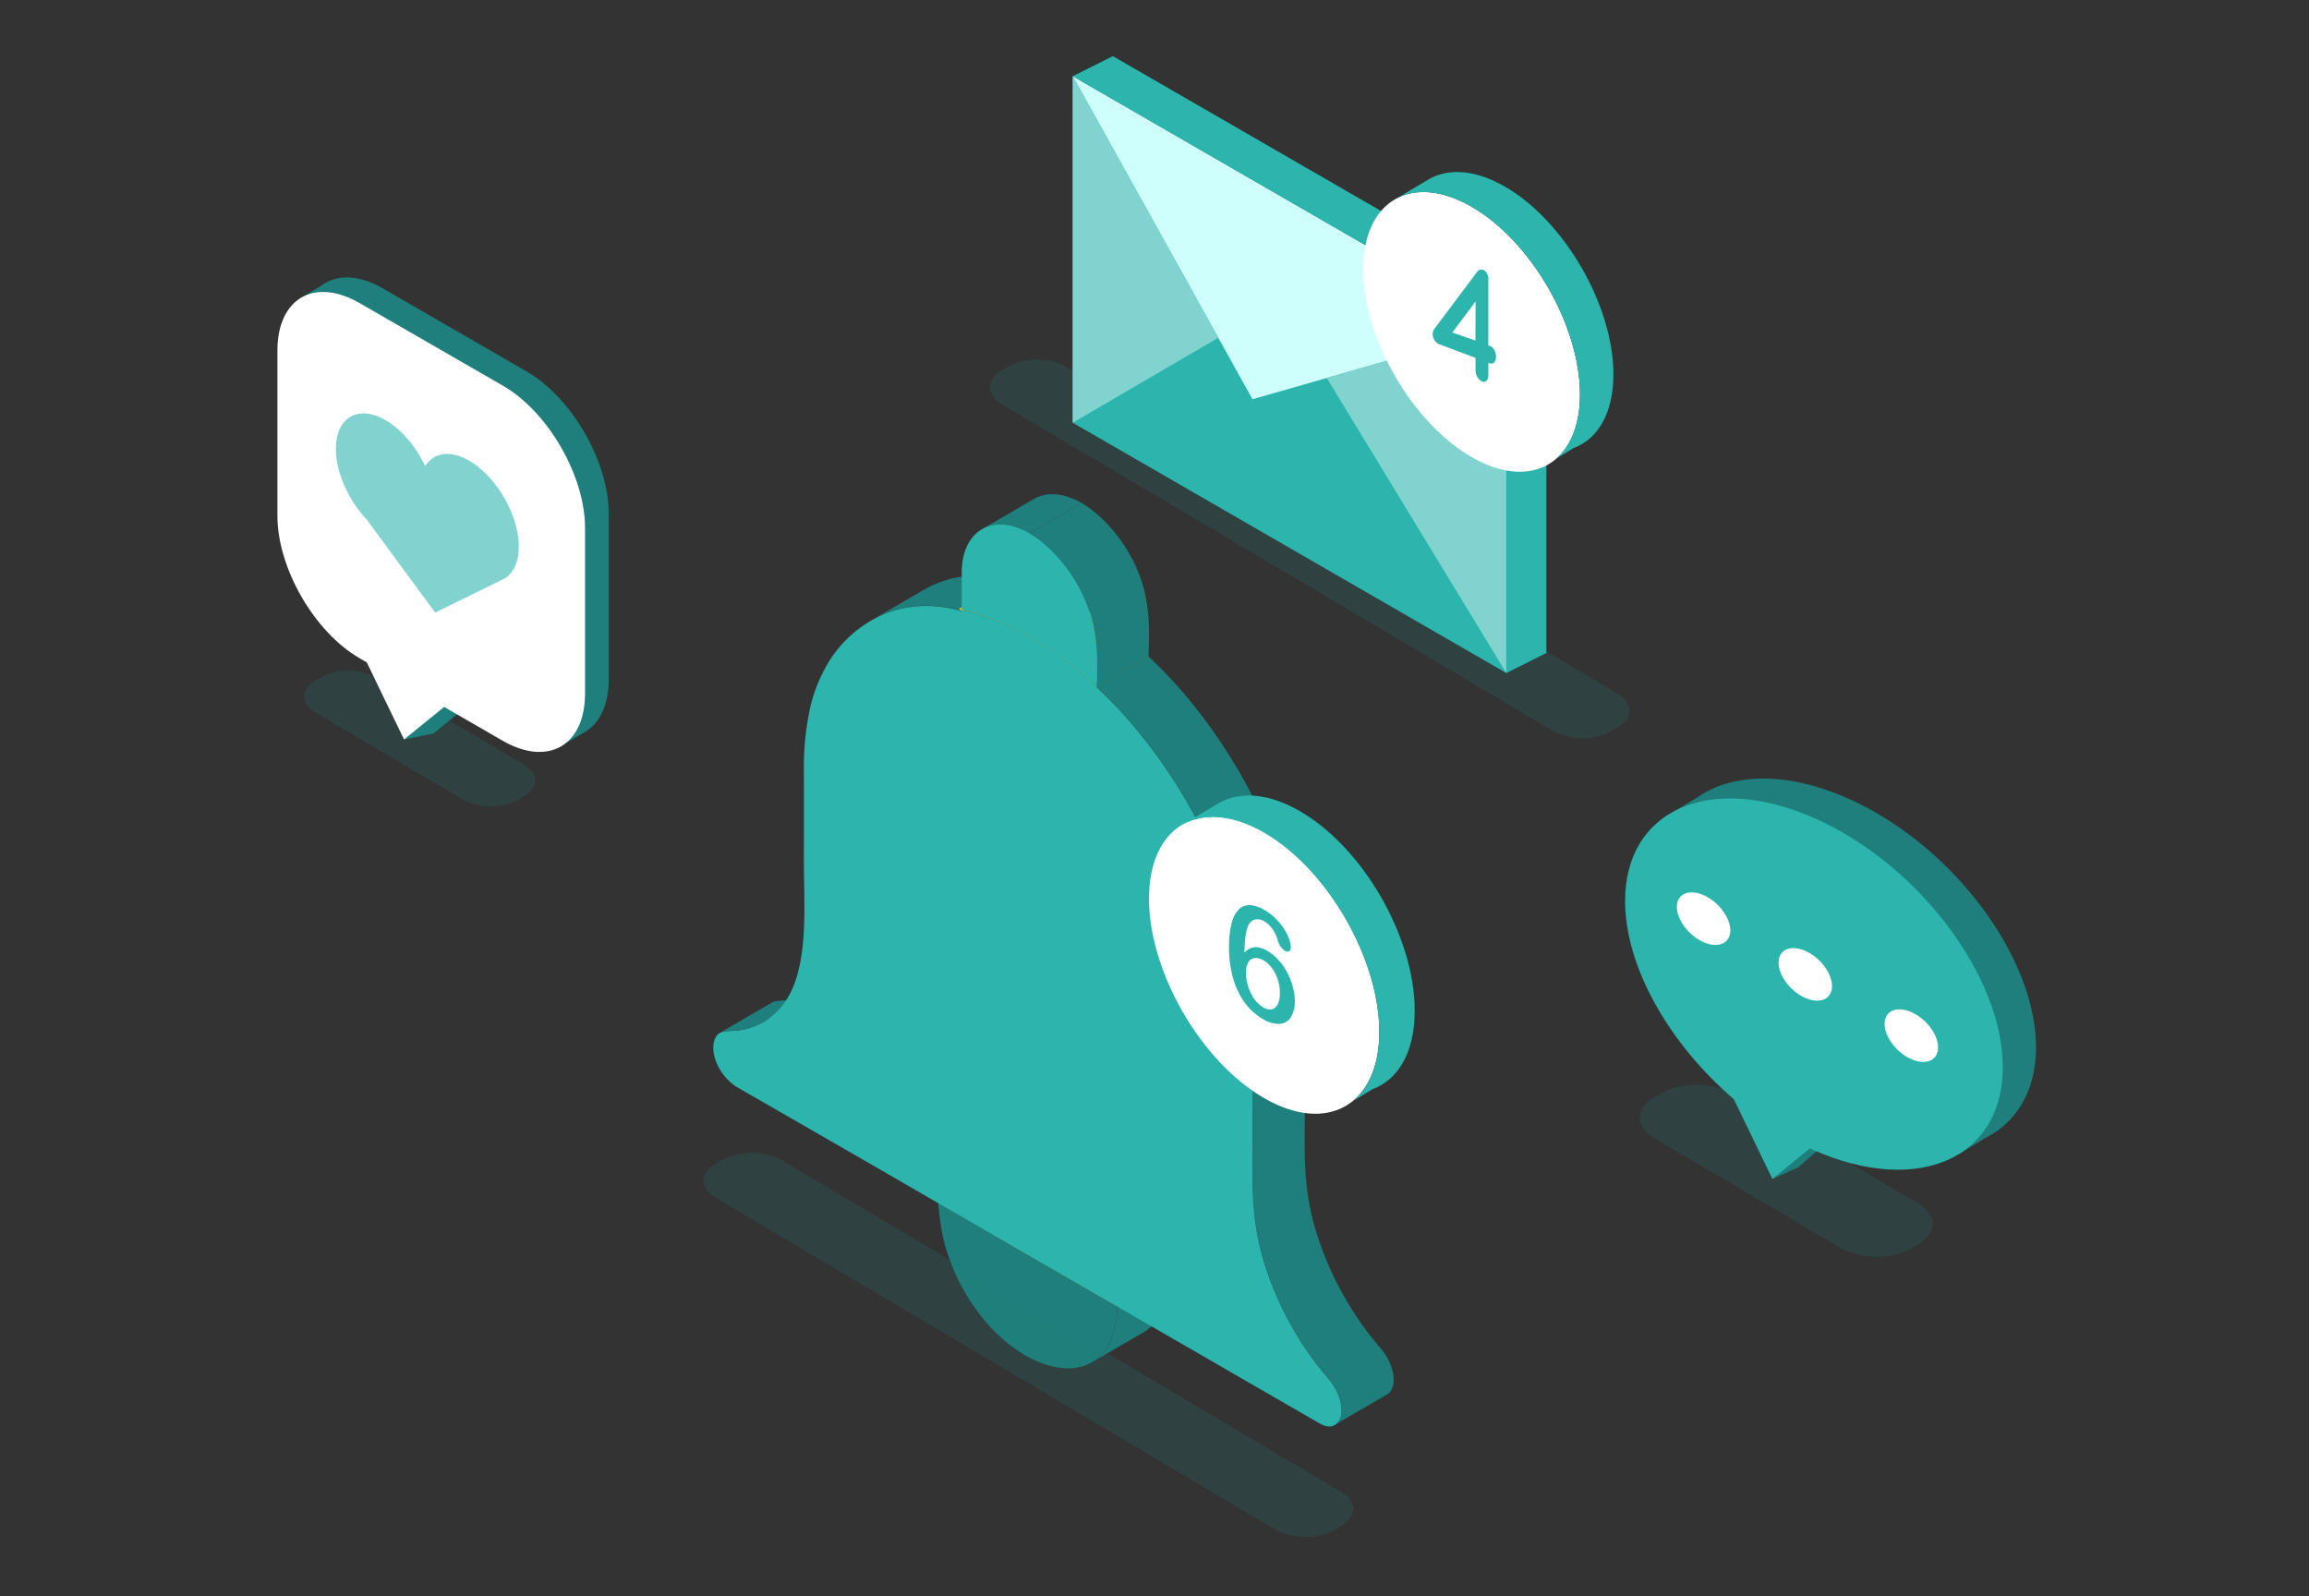 <svg xmlns="http://www.w3.org/2000/svg" viewBox="0 0 800 553"><rect x="0" y="0" width="800" height="553" fill="#333333" stroke="none"/><defs><style>.cls-1,.cls-2{fill:#1e7f7c;}.cls-1{opacity:0.2;}.cls-3{fill:#fff;}.cls-4{fill:#80d3ce;}.cls-5{fill:#2bb5ad;}.cls-6{fill:#cefffd;}.cls-7{fill:#e03d58;}.cls-8{isolation:isolate;}.cls-9{fill:#fda003;}.cls-10{fill:#fec00a;}</style></defs><g id="Capa_14" data-name="Capa 14"><path class="cls-1" d="M130.32,234.7c-5.17-3-13.66-3.09-18.86-.09l-2.16,1.25c-5.2,3-5.22,7.95,0,11l51.19,30.19c5.17,3.05,13.66,3.09,18.85.09l2.16-1.25c5.2-3,5.23-7.95.05-11Z"/><path class="cls-2" d="M182.45,128.69,132.8,100c-7.23-4.18-13.84-4.84-18.88-2.57h0A13.63,13.63,0,0,0,111.3,99l-7.93,4.7,2.22,3.84a29.73,29.73,0,0,0-1.26,8.9v57.32c0,18.08,12.81,40.26,28.47,49.3l2.48,1.44,14.92,29.6,13.89-11.28,18.36,8.91a29.6,29.6,0,0,0,8.37,3.37l2.37,4.1,9.27-5.47c5.21-2.95,8.45-9.34,8.45-18.43V178C210.91,159.91,198.11,137.73,182.45,128.69Z"/><polygon class="cls-2" points="140 256.21 150.2 254.12 153.7 249.58 146.85 244.44 140 256.21"/><path class="cls-3" d="M174.23,133.62,124.58,105c-15.65-9-28.46-1.65-28.46,16.43v57.33c0,18.07,12.81,40.26,28.46,49.29l2.48,1.43L140,256.21l13.88-11.28,20.35,11.75c15.66,9,28.47,1.65,28.47-16.43V182.92C202.7,164.84,189.89,142.66,174.23,133.62Z"/><path class="cls-4" d="M179.75,189.4c0-10.92-7.74-24.33-17.2-29.79-6.59-3.81-12.34-2.78-15.22,1.9-3.15-6.66-8.14-12.7-13.75-15.94-9.46-5.46-17.2-1-17.2,9.93,0,5.36,1.88,11.33,4.9,16.65h0a41,41,0,0,0,5.8,7.88l23.69,32.21L174,200.85a7.61,7.61,0,0,0,.81-.4h0C177.85,198.61,179.75,194.8,179.75,189.4Z"/><path class="cls-1" d="M599.78,378.79c-6.56-3.87-17.32-3.92-23.92-.1l-2.74,1.57c-6.59,3.81-6.62,10.1-.06,14L638,432.52c6.56,3.87,17.32,3.92,23.91.11l2.74-1.58c6.6-3.81,6.63-10.09.06-14Z"/><path class="cls-2" d="M705.41,362.85c0-31.65-29.45-70.51-65.44-86.34-19-8.35-36.13-8.69-48.11-2.51h0l0,0a33,33,0,0,0-3.4,2.05l-11.75,7.06,2.54,2.92a38.35,38.35,0,0,0-4.69,19.24c0,22.94,15.46,49.66,37.67,68.66l4.87,11.39-3,23.13,8.87-4L638.57,391c.47.21.93.44,1.4.64,13.51,5.94,26.09,7.83,36.54,6.19l1.9,2.19L688,394.2a31.78,31.78,0,0,0,4.24-2.59l0,0h0C700.49,385.59,705.41,375.78,705.41,362.85Z"/><path class="cls-5" d="M628.49,283.39c-36-15.83-65.44-2.88-65.44,28.78,0,22.94,15.46,49.66,37.67,68.66l13.36,27.63,13-10.58,1.4.64c36,15.83,65.43,2.88,65.43-28.78S664.48,299.23,628.49,283.39Z"/><path class="cls-3" d="M625.48,329.44c-5.1-2.24-9.27-.41-9.27,4.08s4.17,10,9.27,12.23,9.27.4,9.27-4.08S630.58,331.68,625.48,329.44Z"/><path class="cls-3" d="M590.24,310.13c-5.09-2.24-9.26-.41-9.26,4.07s4.17,10,9.26,12.24,9.27.4,9.27-4.08S595.35,312.37,590.24,310.13Z"/><path class="cls-3" d="M662.22,350.66c-5.1-2.24-9.27-.41-9.27,4.08s4.17,10,9.27,12.23,9.27.41,9.27-4.08S667.32,352.9,662.22,350.66Z"/><path class="cls-1" d="M369.35,127.07c-5.49-3.24-14.49-3.28-20-.09l-2.29,1.32c-5.51,3.19-5.54,8.44-.05,11.68L538.11,253.24c5.48,3.24,14.48,3.28,20,.1L560.4,252c5.52-3.18,5.54-8.43.05-11.67Z"/><polygon class="cls-5" points="371.67 26.4 371.67 146.46 521.89 233.18 521.89 113.12 371.67 26.4"/><polygon class="cls-6" points="371.67 26.4 433.95 138.33 521.89 113.12 371.67 26.4"/><polygon class="cls-4" points="371.67 146.46 422.1 117.03 371.67 26.4 371.67 146.46"/><polygon class="cls-4" points="521.89 113.12 521.89 233.18 459.68 130.96 521.89 113.12"/><polygon class="cls-5" points="371.67 26.4 385.57 19.45 535.78 106.17 535.78 226.22 521.89 233.18 521.89 113.12 371.67 26.4"/><path class="cls-3" d="M509.87,71.62c-20.66-11.93-37.56-2.17-37.56,21.68s16.9,53.13,37.56,65.06,37.55,2.16,37.55-21.69S530.52,83.55,509.87,71.62Z"/><path class="cls-7" d="M482.9,69.32v0c.09-.06.18-.13.27-.18Z"/><path class="cls-7" d="M534.41,161.86l0,0,.24-.15C534.58,161.78,534.5,161.83,534.41,161.86Z"/><path class="cls-5" d="M521.45,64.67c-10-5.78-19.11-6.43-25.86-2.89l0,0-.26.15-.89.53L483.47,69c6.79-3.85,16.13-3.29,26.4,2.64,20.65,11.93,37.55,41.2,37.55,65,0,10.32-3.18,18-8.44,22.42l6.18-3.81c8.43-3.1,13.84-12.07,13.84-25.56C559,105.88,542.1,76.6,521.45,64.67Z"/><path class="cls-5" d="M518.34,123.59c0,1.76-1,2.74-2.27,2.27l-.4-.15V130c0,1.74-1,2.68-2.22,2.17a4.38,4.38,0,0,1-2.22-3.94V124l-12.64-4.77,0,0,0,0a2.7,2.7,0,0,1-1.37-1.13,3.49,3.49,0,0,1-.37-4l15-20s0,0,.09-.1a.52.52,0,0,0,.12-.19.31.31,0,0,0,.2-.12s.12-.08.16-.13a.32.32,0,0,1,.25-.06c0-.1.08-.15.16-.13s.12,0,.24,0a.18.18,0,0,0,.16,0l.28.06.09,0h.08l.24.06a.38.38,0,0,0,.2.1c0,.06.16.09.25.16s.12.08.16.09.16.21.2.27l.2.22s0,0,0,.06a.19.19,0,0,1,.12.14l.17.26c0,.06.07.18.11.25a2.39,2.39,0,0,1,.17.32.67.67,0,0,0,.08.24c0,.12,0,.18.08.35s0,.18,0,.24a.88.88,0,0,1,0,.34c0,.12,0,.18,0,.29v.17l0,22.69.41.14C517.33,120.11,518.34,121.88,518.34,123.59Zm-7.09-19.16-8.06,10.78,8,2.78Z"/><g class="cls-8"><path class="cls-2" d="M249.45,357.81l18-10.47a3.64,3.64,0,0,1,.88-.37,25.74,25.74,0,0,1,4.54-.39,22,22,0,0,0,9.5-2.94l-18,10.47a22,22,0,0,1-9.51,2.94,24.82,24.82,0,0,0-4.54.4A3.78,3.78,0,0,0,249.45,357.81Z"/><path class="cls-9" d="M343.09,406.28l19.69,11.38-18,10.47-19.69-11.37Z"/><path class="cls-2" d="M325.06,416.76l19.69,11.37,42.31,24.44c0,7.58-2.28,13.85-6.29,17.58-6,5.59-15.81,5.05-25.58-.59A53.6,53.6,0,0,1,341.55,458a70.38,70.38,0,0,1-14.74-28.94A97.43,97.43,0,0,1,325.06,416.76Z"/><path class="cls-2" d="M398.8,459.68a14,14,0,0,1-2.5,1.86l-18,10.47a14,14,0,0,0,2.5-1.86c4-3.73,6.26-10,6.29-17.58l18-10.47C405.05,449.67,402.81,455.94,398.8,459.68Z"/><path class="cls-9" d="M362.78,417.66l42.31,24.44-18,10.47-42.31-24.44Z"/><path class="cls-2" d="M301.66,215.06l18-10.48c1.15-.67,2.33-1.28,3.55-1.84,8-3.65,17.58-4.54,28-1.57l-18,10.47c-10.44-3-20-2.07-28,1.58A39.75,39.75,0,0,0,301.66,215.06Z"/><path class="cls-9" d="M351.28,201.15l-18,10.48,0,0,18-10.47Z"/><path class="cls-9" d="M351.28,201.15l.09,0-18,10.47-.08,0Z"/><path class="cls-9" d="M333.34,211.67l-.11,0v0Z"/><path class="cls-10" d="M333.22,211.25l18-10.47v.36l-18,10.47C333.23,211.5,333.22,211.37,333.22,211.25Z"/><path class="cls-10" d="M333.22,211.25c0,.12,0,.25,0,.36l-1.08-.57Z"/><path class="cls-10" d="M332.15,211l18-10.48,1.07.22-18,10.47Z"/><path class="cls-10" d="M333.31,211.59l18-10.48a1.57,1.57,0,0,1,1.22,0l.74.17a84.89,84.89,0,0,1,21.4,8.89l-18,10.48a84.1,84.1,0,0,0-21.39-8.89l-.75-.18A1.57,1.57,0,0,0,333.31,211.59Z"/><path class="cls-10" d="M356.67,220.61l18-10.48a129.63,129.63,0,0,1,23.22,17.38L379.9,238A129.15,129.15,0,0,0,356.67,220.61Z"/><path class="cls-2" d="M340.25,183.34l18-10.48c4.31-2.5,10.2-2.22,16.51,1.42l-18,10.47C350.45,181.12,344.55,180.84,340.25,183.34Z"/><path class="cls-2" d="M480.46,483.2l-18,10.48a4.5,4.5,0,0,0,1.42-1.4c2.21-3.35.54-10-3.68-14.8a113.5,113.5,0,0,1-22-39.56c-5-15.81-4.15-28.72-4.14-42.52,0-3.61,0-7.21,0-10.83,0-11.95.24-23.75-.08-35.89a111,111,0,0,0-2.05-16.89,151.41,151.41,0,0,0-5.15-19.71,186,186,0,0,0-13.4-30.57,184.09,184.09,0,0,0-16.95-25.58,159.17,159.17,0,0,0-16.49-18l18-10.47a157.32,157.32,0,0,1,16.49,18,185.79,185.79,0,0,1,30.35,56.15,149.69,149.69,0,0,1,5.15,19.7A110,110,0,0,1,452,338.2c.32,12.14.07,23.94.08,35.9,0,3.61,0,7.21,0,10.82,0,13.8-.86,26.72,4.14,42.53a113.68,113.68,0,0,0,22,39.55c4.22,4.82,5.9,11.45,3.68,14.81A4.27,4.27,0,0,1,480.46,483.2Z"/><path class="cls-5" d="M356.67,220.61A129.15,129.15,0,0,1,379.9,238a159.17,159.17,0,0,1,16.49,18,184.09,184.09,0,0,1,16.95,25.58,186,186,0,0,1,13.4,30.57,151.41,151.41,0,0,1,5.15,19.71,111,111,0,0,1,2.05,16.89c.32,12.14.07,23.94.08,35.89,0,3.62,0,7.22,0,10.83,0,13.8-.85,26.71,4.14,42.52a113.5,113.5,0,0,0,22,39.56c4.22,4.82,5.89,11.45,3.68,14.8-1.42,2.14-3.67,2.52-6.72.76l-6.25-3.61-12.5-7.22-4.52-2.6-5.94-3.43-40.87-23.61-42.31-24.44-19.69-11.37-18.39-10.63q-25.76-14.86-51.51-29.66a18.42,18.42,0,0,1-7.64-10.6c-1-4.07.06-7.69,2.81-8.42a24.82,24.82,0,0,1,4.54-.4,23,23,0,0,0,17.43-10.44c3.59-5.32,5.32-12.75,6-20.79.78-9.3.21-19.52.24-29.23q.06-15.09,0-30.21a96.24,96.24,0,0,1,2.14-21.09,52.17,52.17,0,0,1,4.61-12.67,41.73,41.73,0,0,1,19.89-19.4c8-3.65,17.58-4.55,28-1.58a1.49,1.49,0,0,1,1.3-.1l.75.18A84.1,84.1,0,0,1,356.67,220.61Z"/><path class="cls-5" d="M356.75,184.75a34.92,34.92,0,0,1,4.12,2.83A53,53,0,0,1,378,213.37c2.52,8.88,2.16,16.88,1.91,24.61a128.89,128.89,0,0,0-23-17.23,84.12,84.12,0,0,0-21.18-8.91l-.46-.12-.75-.18-1.31-.29c0-4.5,0-9,0-13.42C333.56,183.43,344.36,177.6,356.75,184.75Z"/><path class="cls-2" d="M356.75,184.75l18-10.47a33.56,33.56,0,0,1,4.11,2.82A53,53,0,0,1,396,202.89c2.53,8.88,2.17,16.89,1.91,24.62L379.9,238c.25-7.73.61-15.73-1.91-24.61a53,53,0,0,0-17.12-25.79A34.92,34.92,0,0,0,356.75,184.75Z"/></g><path class="cls-3" d="M438,288.35c-22-12.68-39.91-2.31-39.91,23s17.95,56.45,39.91,69.12,39.9,2.31,39.9-23S460,301,438,288.35Z"/><path class="cls-7" d="M409.35,285.91l0,0a2.83,2.83,0,0,1,.28-.2Z"/><path class="cls-7" d="M464.09,384.24l0,0,.25-.16Z"/><path class="cls-5" d="M450.31,281c-10.63-6.14-20.31-6.83-27.48-3.07l0,0-.27.17c-.33.18-.63.37-1,.56l-11.64,7c7.23-4.09,17.14-3.49,28.06,2.81,21.94,12.67,39.9,43.78,39.9,69.12,0,11-3.37,19.12-9,23.82l6.56-4c9-3.3,14.71-12.83,14.71-27.16C490.22,324.75,472.26,293.64,450.31,281Z"/><path class="cls-5" d="M447.91,341.82a19.7,19.7,0,0,1,.7,5.08,10,10,0,0,1-1.42,5.62,4.91,4.91,0,0,1-3.92,2.21,10.35,10.35,0,0,1-5.71-1.67,20.69,20.69,0,0,1-6.33-5.71,26.55,26.55,0,0,1-4-8.44,38.72,38.72,0,0,1-1.41-10.84,32.56,32.56,0,0,1,.91-8.17,10.19,10.19,0,0,1,2.48-4.83A5.12,5.12,0,0,1,433,313.6a11.24,11.24,0,0,1,5.18,1.73,18.91,18.91,0,0,1,4.89,4.06,19.76,19.76,0,0,1,3.16,4.9,10.19,10.19,0,0,1,1,4,1.35,1.35,0,0,1-.59,1.26,1.39,1.39,0,0,1-1.46-.14,5,5,0,0,1-1.51-1.47,6.57,6.57,0,0,1-1-2.29,12,12,0,0,0-1.8-3.76,9.25,9.25,0,0,0-2.83-2.7,4.6,4.6,0,0,0-2.67-.68,3.25,3.25,0,0,0-2.16,1.07c-1.17,1.26-1.84,4.18-2,8.94l-.08,1.46.85-.68a5,5,0,0,1,3.21-1.13,8.14,8.14,0,0,1,3.88,1.26,16.28,16.28,0,0,1,3.78,3.08,21,21,0,0,1,3.05,4.26A23.94,23.94,0,0,1,447.91,341.82Zm-6.08,7.24c1.07-.91,1.6-2.6,1.61-5a14.74,14.74,0,0,0-.73-4.71,13.38,13.38,0,0,0-2.08-4,10.17,10.17,0,0,0-2.92-2.66,5,5,0,0,0-2.93-.76,2.83,2.83,0,0,0-2.21,1.41,6.3,6.3,0,0,0-.87,3.55,16.29,16.29,0,0,0,1.67,7.15,11.35,11.35,0,0,0,4.34,5c1.64.95,3,1,4.12.05"/><path class="cls-1" d="M270.67,401.9c-5.57-3.29-14.71-3.33-20.3-.09L248,403.15c-5.6,3.23-5.62,8.57,0,11.85L442,530c5.57,3.29,14.7,3.33,20.3.1l2.32-1.35c5.61-3.23,5.63-8.56.06-11.85Z"/></g></svg>